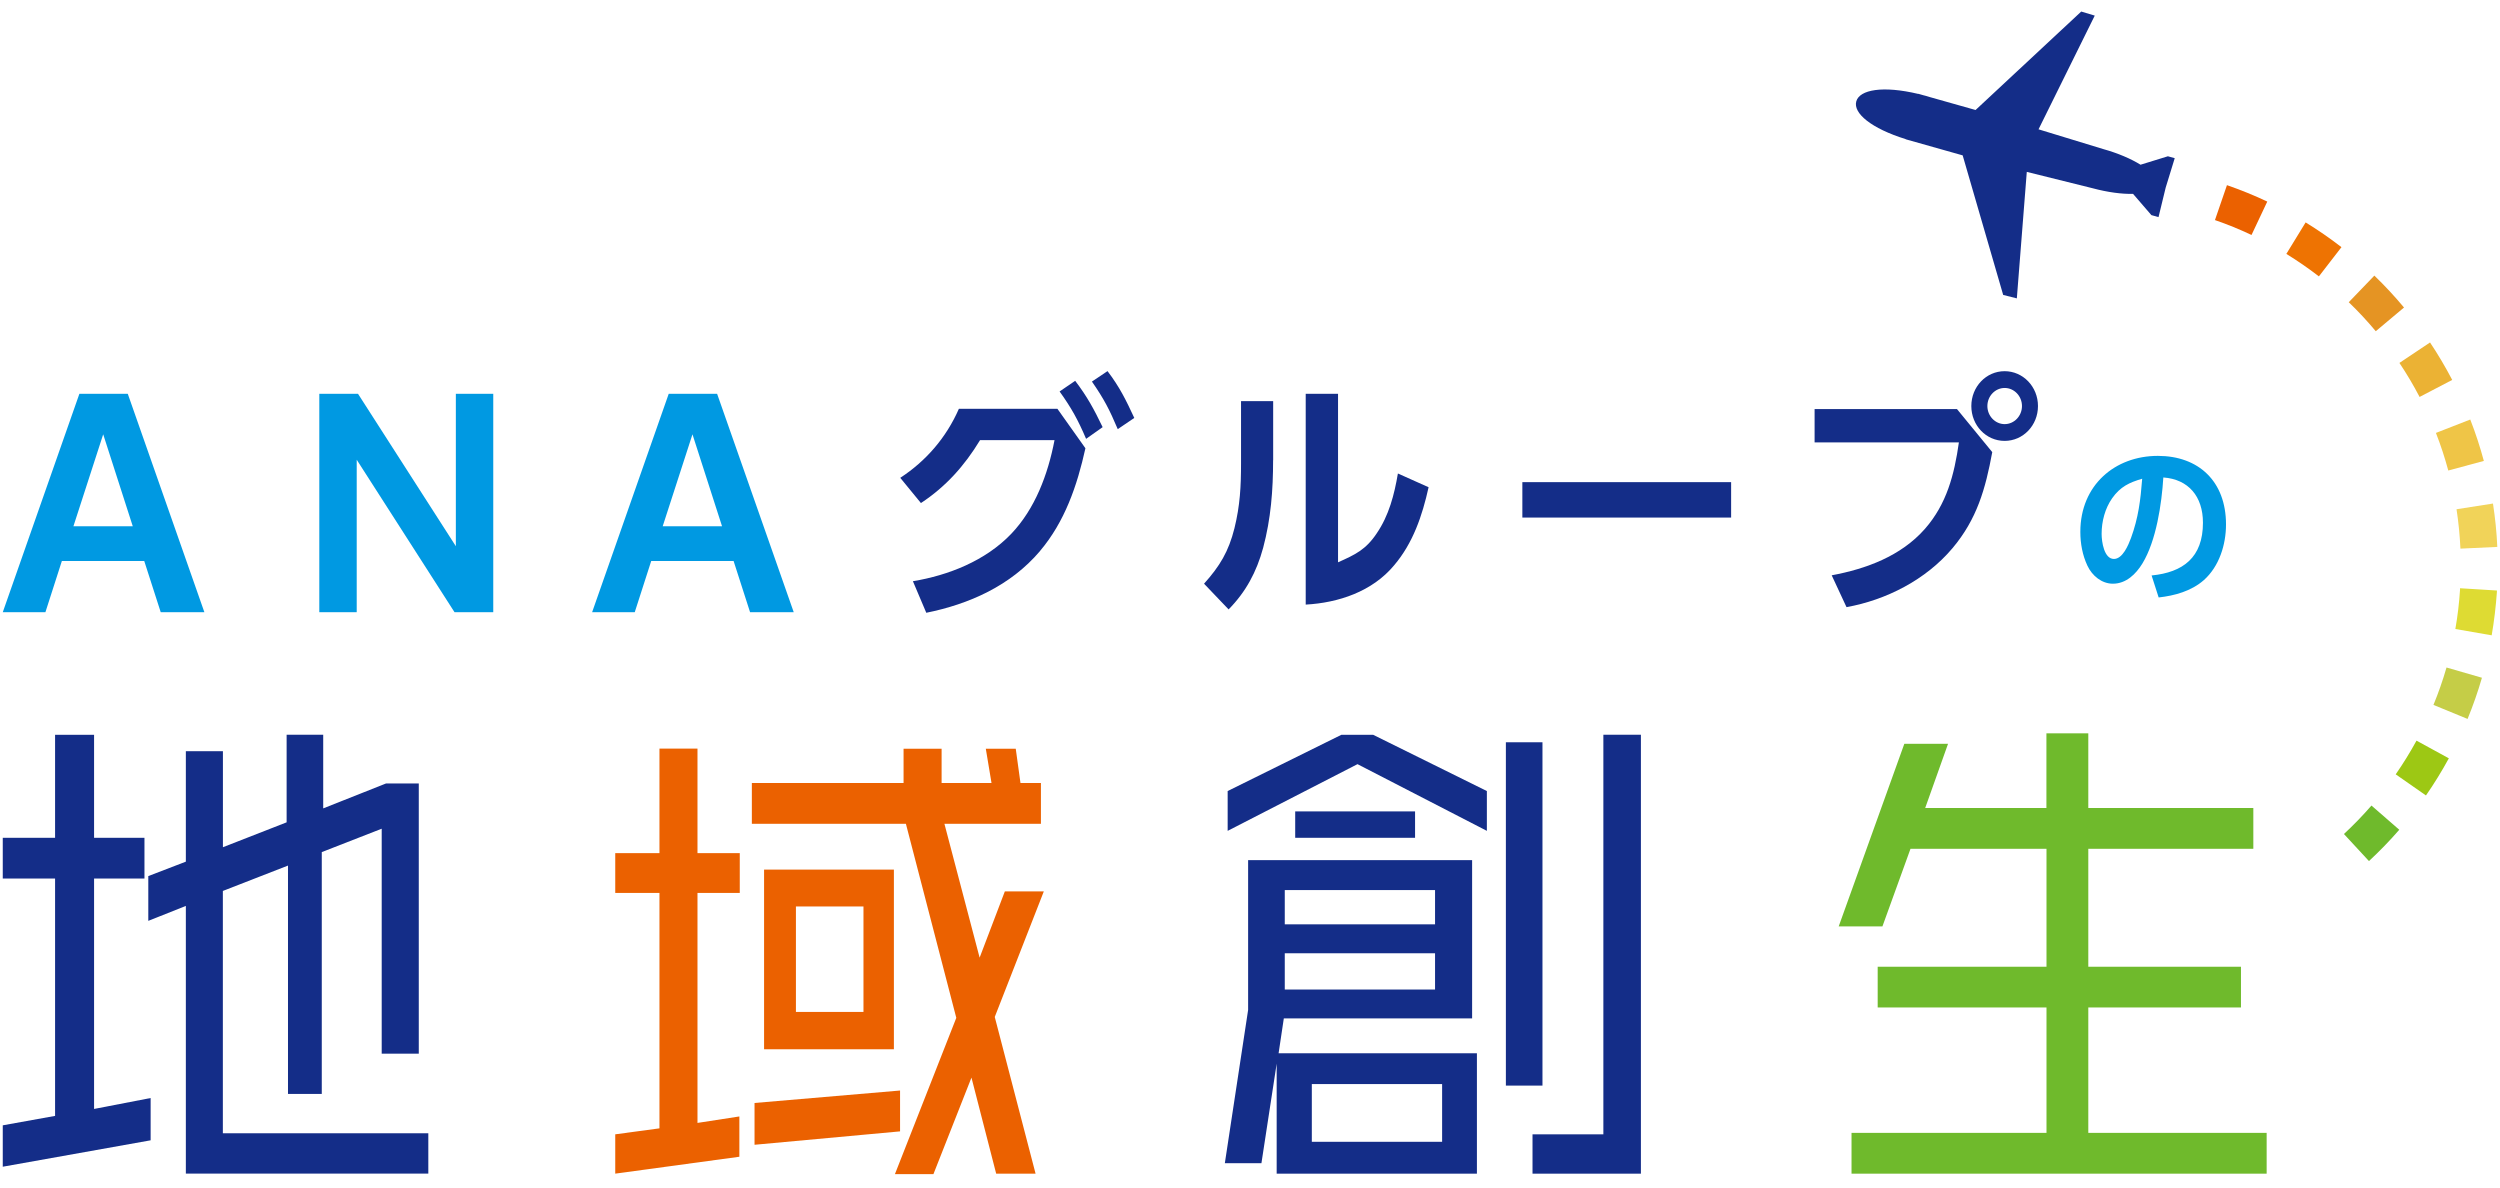 <svg width="162" height="77" viewBox="0 0 162 77" fill="none" xmlns="http://www.w3.org/2000/svg">
<g clip-path="url(#clip0_901_1474)">
<path d="M0.179 75.598V72.921L3.569 72.31V56.931H0.179V54.289H3.569V47.616H6.096V54.289H9.361V56.931H6.096V71.86L9.761 71.152V73.892L0.179 75.603V75.598ZM12.043 76.052V58.704L9.61 59.671V56.771L12.043 55.835V48.676H14.445V54.9L18.573 53.287V47.611H20.944V52.383L25.01 50.77H27.137V68.278H24.734V53.701L20.851 55.216V70.889H18.662V56.089L14.441 57.733V73.437H27.755V76.048H12.043V76.052Z" fill="#142D88"/>
<path d="M45.197 57.867V72.765L47.911 72.346V74.957L39.868 76.052V73.504L42.733 73.117V57.862H39.868V55.283H42.733V48.511H45.197V55.283H47.937V57.862H45.197V57.867ZM64.459 65.895L67.105 76.052H64.552L62.951 69.829L60.486 76.084H57.991L61.968 65.957L58.702 53.381H48.72V50.739H58.551V48.516H61.016V50.739H64.25L63.88 48.516H65.82L66.127 50.739H67.452V53.381H61.198L63.48 62.055L65.113 57.764H67.639L64.463 65.891L64.459 65.895ZM48.894 74.181V71.473L58.324 70.666V73.313L48.894 74.181ZM49.512 67.993V56.352H57.924V67.993H49.512ZM55.953 58.74H51.576V65.574H55.953V58.74Z" fill="#EB6100"/>
<path d="M82.728 76.052V68.924L81.741 75.375H79.37L80.878 65.445V55.737H95.393V65.993H83.191L82.853 68.252H95.704V76.052H82.733H82.728ZM87.964 49.518L79.552 53.84V51.26L86.919 47.616H88.983L96.349 51.26V53.84L87.968 49.518H87.964ZM92.991 57.675H83.253V59.898H92.991V57.675ZM92.991 61.77H83.253V64.122H92.991V61.77ZM83.929 54.289V52.579H91.696V54.289H83.929ZM93.449 70.248H85.006V73.99H93.449V70.248ZM97.581 70.346V48.097H99.952V70.346H97.581ZM99.307 76.052V73.504H103.898V47.611H106.331V76.052H99.307Z" fill="#142D88"/>
<path d="M119.979 76.052V73.411H132.613V65.285H121.674V62.643H132.613V55.002H123.8L121.981 60.032H119.147L123.4 48.199H126.233L124.752 52.36H132.608V47.522H135.322V52.36H146.016V55.002H135.322V62.643H145.215V65.285H135.322V73.411H146.879V76.052H119.979Z" fill="#6FBA2C"/>
<path d="M153.511 55.8L151.887 54.044C152.51 53.465 153.111 52.846 153.671 52.2L155.473 53.768C154.859 54.477 154.196 55.158 153.511 55.795V55.8Z" fill="#6FBA2C"/>
<path d="M157.203 51.545L155.242 50.177C155.727 49.478 156.18 48.743 156.59 47.994L158.685 49.139C158.235 49.964 157.737 50.774 157.203 51.545Z" fill="#9DC814"/>
<path d="M159.899 46.587L157.688 45.678C158.013 44.889 158.298 44.074 158.534 43.254L160.829 43.918C160.571 44.818 160.255 45.718 159.899 46.587Z" fill="#C5CD47"/>
<path d="M161.461 41.169L159.107 40.759C159.254 39.922 159.356 39.062 159.41 38.211V38.118L161.799 38.265V38.363C161.732 39.303 161.621 40.247 161.461 41.169Z" fill="#DEDB33"/>
<path d="M159.436 35.551C159.396 34.696 159.312 33.841 159.183 32.999L161.545 32.629C161.687 33.556 161.785 34.5 161.825 35.44L159.441 35.551H159.436Z" fill="#F1D359"/>
<path d="M158.649 30.49C158.427 29.666 158.16 28.851 157.848 28.053L160.073 27.185C160.415 28.058 160.709 28.962 160.953 29.867L158.649 30.49Z" fill="#EFC547"/>
<path d="M156.79 25.724C156.398 24.971 155.958 24.227 155.482 23.518L157.466 22.191C157.986 22.97 158.471 23.79 158.903 24.619L156.785 25.724H156.79Z" fill="#EBB234"/>
<path d="M153.947 21.46C153.4 20.805 152.813 20.172 152.199 19.584L153.858 17.86C154.534 18.511 155.179 19.206 155.78 19.927L153.947 21.465V21.46Z" fill="#E59423"/>
<path d="M150.264 17.909C149.588 17.388 148.88 16.898 148.155 16.453L149.405 14.412C150.202 14.902 150.984 15.441 151.727 16.016L150.264 17.909Z" fill="#EE7302"/>
<path d="M145.9 15.227C145.13 14.862 144.334 14.537 143.529 14.261L144.307 11.998C145.193 12.305 146.073 12.661 146.919 13.062L145.9 15.223V15.227Z" fill="#EB6100"/>
<path d="M140.482 10.126L138.707 10.674C138.098 10.296 137.257 9.93 136.3 9.663L132.097 8.38L135.74 1.011L134.864 0.748L128.017 7.128L125.037 6.286C124.948 6.259 124.855 6.233 124.77 6.206C124.726 6.193 124.686 6.184 124.646 6.175L124.303 6.077V6.086C122.012 5.538 120.495 5.809 120.286 6.571C120.077 7.333 121.247 8.318 123.493 9.017V9.026L127.181 10.068L129.806 19.112L130.691 19.335L131.336 11.138L135.602 12.198C136.581 12.461 137.497 12.581 138.222 12.563L139.41 13.94L139.872 14.069L140.335 12.162L140.922 10.251L140.477 10.126H140.482Z" fill="#142D88"/>
<path d="M5.144 25.519H8.28L13.244 39.672H10.415L9.347 36.353H4.009L2.942 39.672H0.179L5.144 25.519ZM8.604 34.104L6.687 28.143L4.757 34.104H8.604Z" fill="#0099E2"/>
<path d="M20.691 25.519H23.2L29.539 35.395V25.519H31.963V39.672H29.454L23.115 29.791V39.672H20.691V25.519Z" fill="#0099E2"/>
<path d="M43.333 25.519H46.469L51.434 39.672H48.605L47.537 36.353H42.199L41.131 39.672H38.369L43.333 25.519ZM46.789 34.104L44.872 28.143L42.942 34.104H46.789Z" fill="#0099E2"/>
<path d="M67.386 35.716C65.477 37.962 62.799 39.147 60.023 39.708L59.156 37.663C61.443 37.285 63.853 36.344 65.526 34.594C67.07 32.976 67.906 30.749 68.333 28.521H63.507C62.497 30.188 61.282 31.542 59.676 32.598L58.337 30.963C60.01 29.871 61.318 28.357 62.136 26.49H68.52L70.335 29.047C69.801 31.471 68.996 33.814 67.386 35.712V35.716ZM69.672 24.677C70.459 25.715 70.886 26.508 71.451 27.679L70.379 28.437C69.859 27.216 69.432 26.441 68.662 25.367L69.672 24.677ZM71.767 24.048C72.555 25.087 72.951 25.897 73.502 27.082L72.43 27.808C71.892 26.539 71.545 25.862 70.757 24.726L71.767 24.048Z" fill="#142D88"/>
<path d="M82.497 29.822C82.497 31.751 82.355 33.618 81.852 35.498C81.425 37.066 80.731 38.354 79.614 39.49L78.022 37.824C79.045 36.683 79.614 35.743 79.993 34.228C80.357 32.745 80.419 31.524 80.419 30.005V25.995H82.501V29.822H82.497ZM86.705 36.438C87.808 35.944 88.502 35.627 89.214 34.558C90.001 33.404 90.348 32.068 90.584 30.682L92.573 31.573C92.163 33.422 91.563 35.186 90.348 36.621C88.929 38.336 86.723 39.062 84.61 39.178V25.519H86.705V36.438Z" fill="#142D88"/>
<path d="M112.177 31.243V33.538H98.649V31.243H112.177Z" fill="#142D88"/>
<path d="M126.812 26.508L129.098 29.297C128.658 31.689 128.106 33.636 126.527 35.516C124.792 37.578 122.221 38.879 119.654 39.343L118.694 37.28C120.918 36.866 123.173 36.041 124.73 34.277C126.149 32.66 126.638 30.762 126.936 28.668H117.586V26.508H126.807H126.812ZM132.061 26.312C132.061 27.564 131.1 28.57 129.899 28.57C128.698 28.57 127.742 27.564 127.742 26.312C127.742 25.06 128.702 24.053 129.899 24.053C131.096 24.053 132.061 25.06 132.061 26.312ZM128.782 26.312C128.782 26.953 129.285 27.483 129.903 27.483C130.522 27.483 131.024 26.953 131.024 26.312C131.024 25.67 130.522 25.14 129.903 25.14C129.285 25.14 128.782 25.67 128.782 26.312Z" fill="#142D88"/>
<path d="M139.432 37.289C141.456 37.088 142.751 36.131 142.751 33.872C142.751 32.17 141.812 31.056 140.184 30.94C140.077 32.656 139.726 35.039 138.831 36.509C138.404 37.209 137.768 37.824 136.914 37.824C136.202 37.824 135.575 37.32 135.264 36.656C134.944 35.975 134.806 35.217 134.806 34.464C134.806 31.435 137.052 29.541 139.828 29.541C142.457 29.541 144.245 31.177 144.245 33.983C144.245 35.306 143.8 36.71 142.808 37.592C141.999 38.305 140.904 38.603 139.881 38.715L139.423 37.289H139.432ZM136.865 32.29C136.407 32.945 136.185 33.783 136.185 34.594C136.185 35.106 136.345 36.22 136.981 36.22C137.546 36.22 137.915 35.329 138.089 34.861C138.569 33.547 138.707 32.402 138.814 31.021C137.982 31.266 137.399 31.533 136.865 32.29Z" fill="#0099E2"/>
</g>
<defs>
<clipPath id="clip0_901_1474">
<rect width="161.642" height="75.335" fill="white" transform="translate(0.179 0.748)"/>
</clipPath>
</defs>
</svg>
